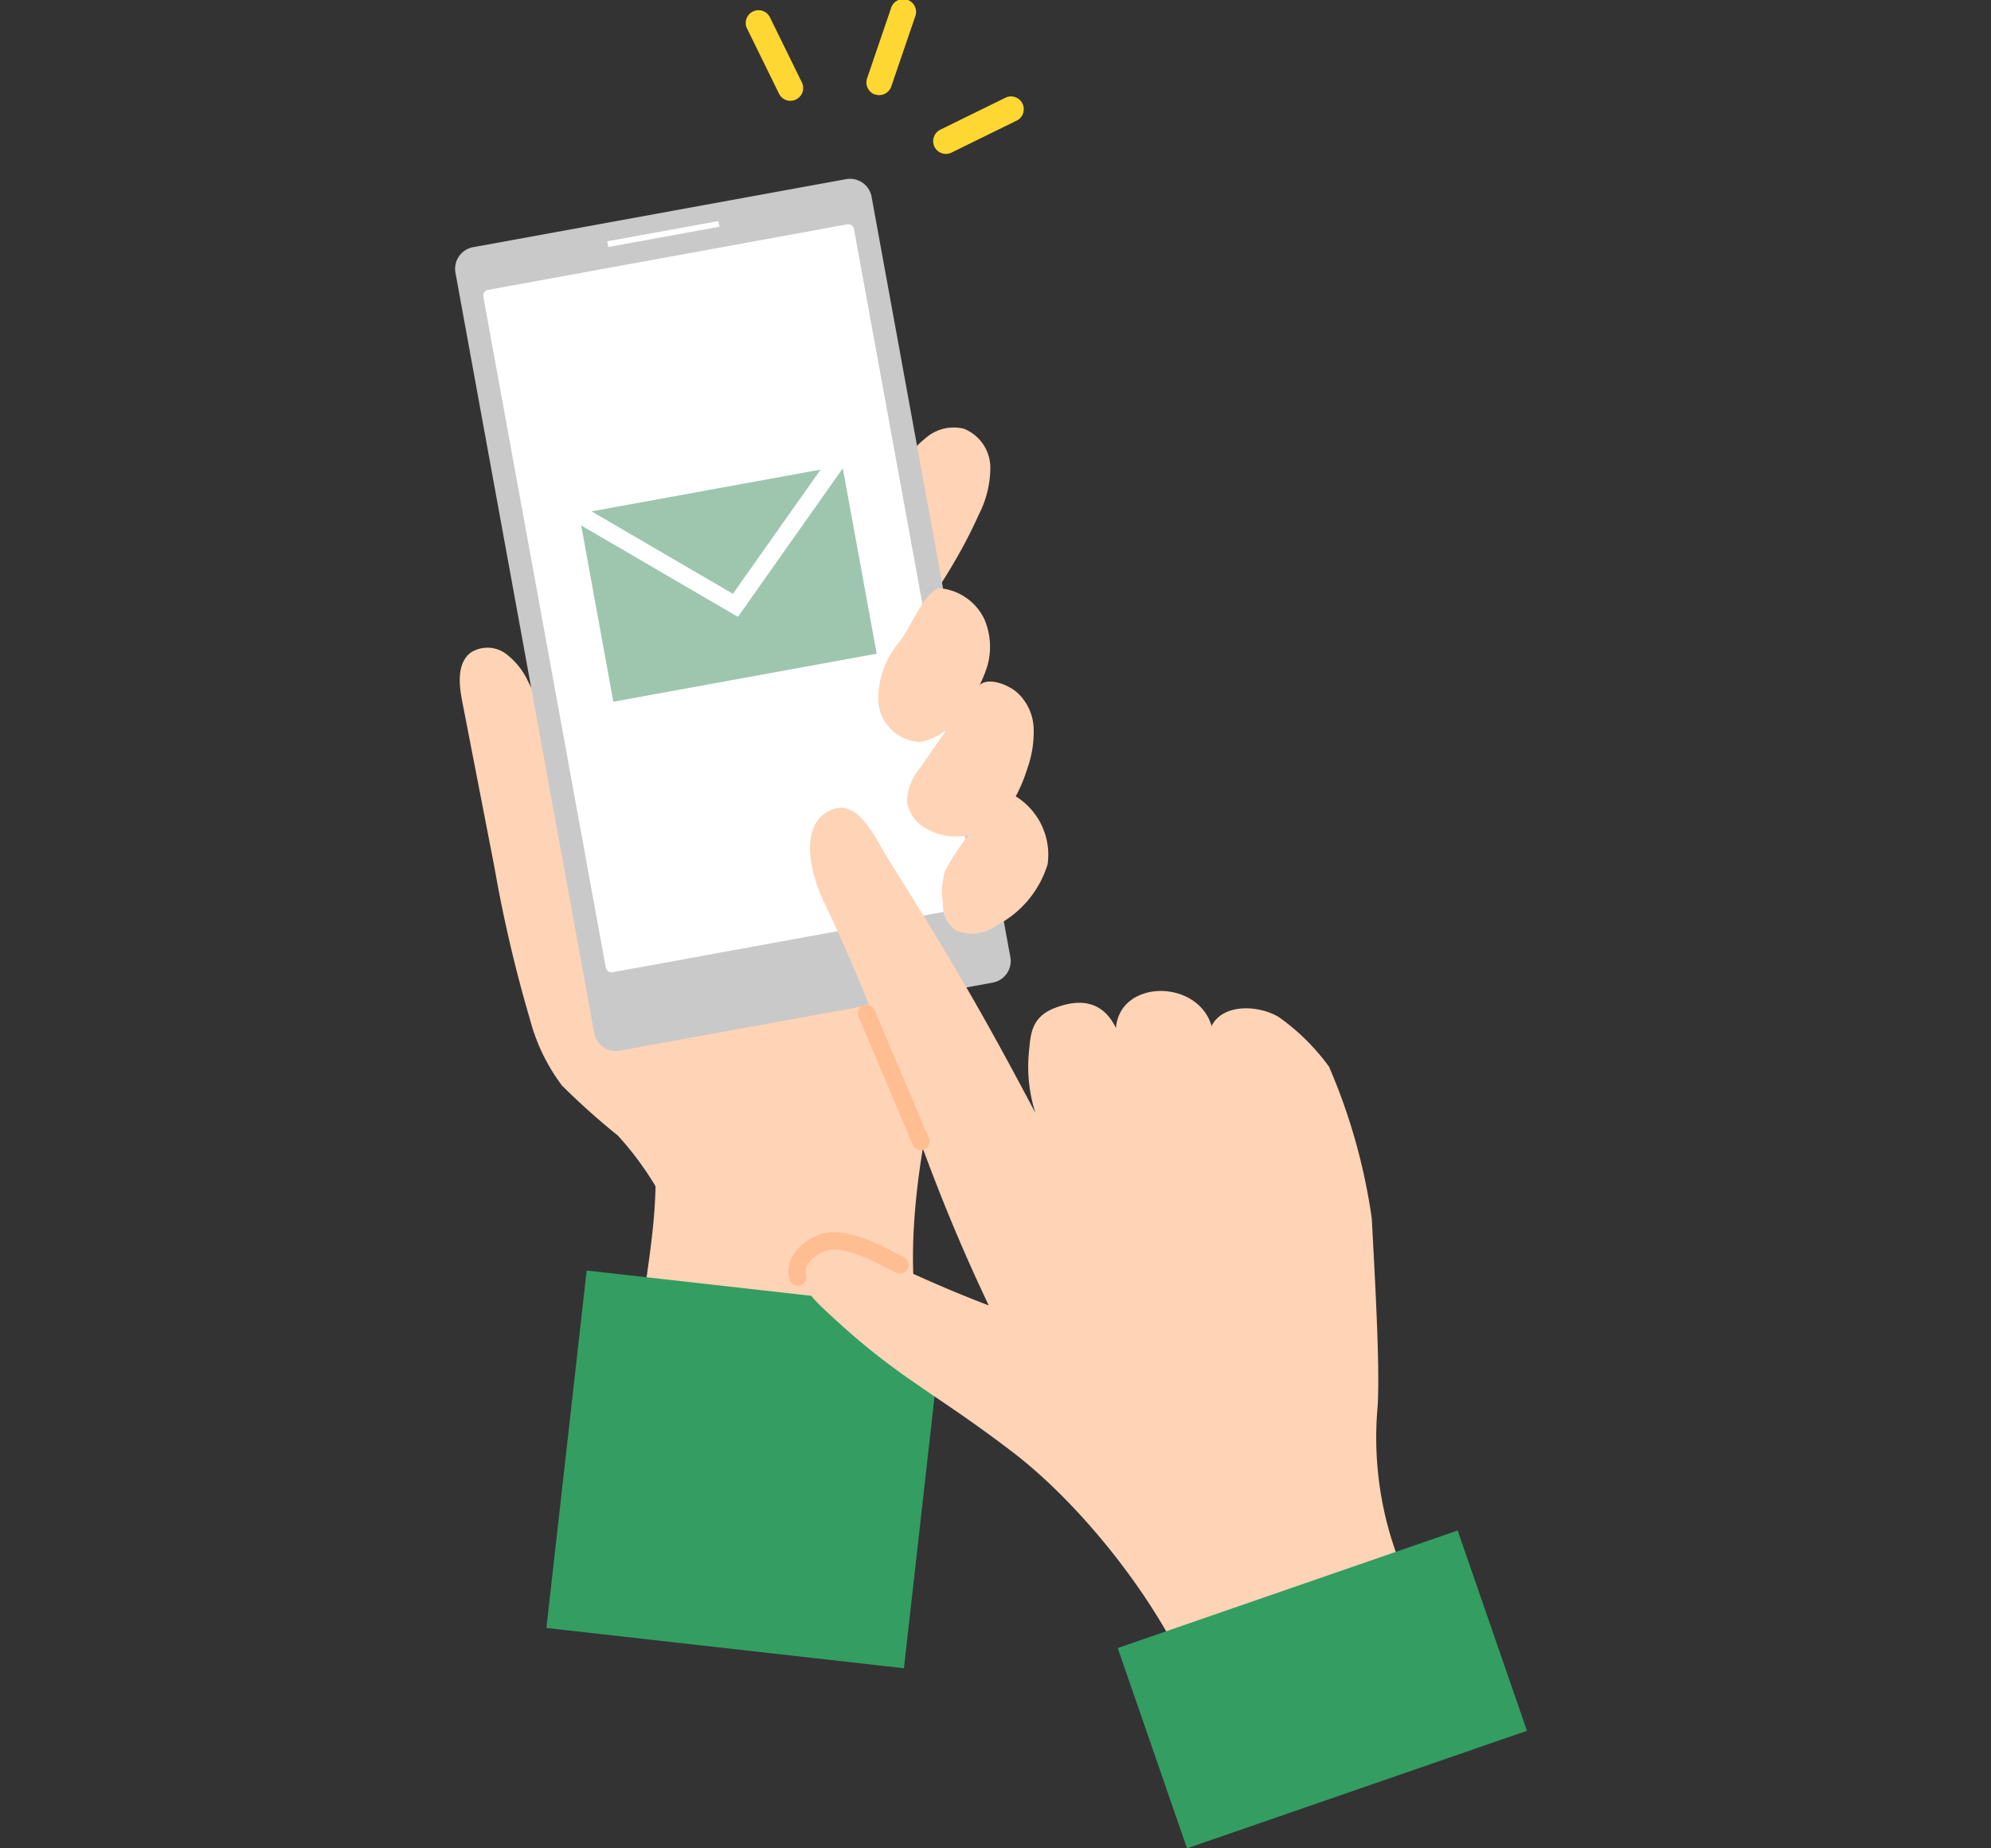 <svg xmlns="http://www.w3.org/2000/svg" xmlns:xlink="http://www.w3.org/1999/xlink" width="140" height="130" viewBox="0 0 140 130">
  <rect x="0" y="0" width="140" height="130" fill="#333333" stroke="none"/>
  <defs>
    <clipPath id="clip-path">
      <rect id="長方形_124" data-name="長方形 124" width="75.371" height="130" transform="translate(0 0)" fill="none"/>
    </clipPath>
    <clipPath id="clip-top_flow_illust1">
      <rect width="140" height="130"/>
    </clipPath>
  </defs>
  <g id="top_flow_illust1" clip-path="url(#clip-top_flow_illust1)">
    <g id="グループ_601" data-name="グループ 601" transform="translate(32 0.003)">
      <g id="グループ_101" data-name="グループ 101" transform="translate(0 -0.003)" clip-path="url(#clip-path)">
        <path id="パス_301" data-name="パス 301" d="M172.015,11.777a.893.893,0,0,1-.515-.453l-2.283-4.652a.9.9,0,0,1,1.609-.79l2.283,4.652a.9.9,0,0,1-1.094,1.243" transform="translate(-148.721 -4.732)" fill="#ffd733"/>
        <path id="パス_302" data-name="パス 302" d="M240.343,6.645a.9.9,0,0,1-.559-1.138L241.459.6a.9.9,0,1,1,1.7.579l-1.674,4.9a.9.9,0,0,1-1.138.559" transform="translate(-210.814 0.004)" fill="#ffd733"/>
        <path id="パス_303" data-name="パス 303" d="M279.221,59.965a.9.9,0,0,1-.105-1.653l4.652-2.283a.9.9,0,0,1,.79,1.609l-4.652,2.283a.894.894,0,0,1-.684.044" transform="translate(-245.002 -49.188)" fill="#ffd733"/>
        <path id="パス_304" data-name="パス 304" d="M17.982,418.413a22.442,22.442,0,0,0-4.137-6.524,50.456,50.456,0,0,1-3.931-3.519,13.4,13.4,0,0,1-2.236-4.6,96.736,96.736,0,0,1-2.509-10.723L2.894,381.328c-.233-1.2-.368-2.675.605-3.412a2.179,2.179,0,0,1,2.441.064,5.092,5.092,0,0,1,1.609,2.008c2.419,4.671,3.377,9.76,6.09,13.525,5.135,4.76,7.028,13.271,6.723,20.267-.076,1.752-.592,3.821-2.38,4.634" transform="translate(-2.397 -332.019)" fill="#ffd3b6"/>
        <path id="パス_305" data-name="パス 305" d="M111.88,275.465l17.889-23.732a8.88,8.88,0,0,1,1.833-1.976,3,3,0,0,1,2.554-.55,2.958,2.958,0,0,1,1.864,2.7,7.288,7.288,0,0,1-.819,3.354c-1.928,4.327-4.848,8.124-7.741,11.875l-7.732,10.028a5.118,5.118,0,0,1-2.17,1.909,3.418,3.418,0,0,1-3.046-.613,14.3,14.3,0,0,1-2.633-2.99" transform="translate(-98.383 -219.054)" fill="#ffd3b6"/>
        <path id="パス_306" data-name="パス 306" d="M129.139,456.576c-2.43,10.28-7.227,24.271-3.322,34.085-6.045,2.577-14.512,1.334-21.035.546.051-6.018,2.285-12.585,1.123-18.491s-1.483-12.372,1.491-17.6a15.59,15.59,0,0,1,7.467-6.619,11.74,11.74,0,0,1,9.558-.067c2.951,1.443,5.5,4.845,4.717,8.15" transform="translate(-92.141 -393.459)" fill="#ffd3b6"/>
        <path id="パス_307" data-name="パス 307" d="M9.783,164.317.026,110.842a1.542,1.542,0,0,1,1.24-1.794l26.227-4.785a1.542,1.542,0,0,1,1.794,1.24l9.757,53.476a1.542,1.542,0,0,1-1.24,1.794l-26.227,4.785a1.542,1.542,0,0,1-1.794-1.24" transform="translate(0 -91.662)" fill="#c9c9c9"/>
        <path id="パス_308" data-name="パス 308" d="M25.026,183.018l-8.608-47.176a.415.415,0,0,1,.334-.482L42,130.753a.415.415,0,0,1,.482.334l8.608,47.176a.415.415,0,0,1-.333.482l-25.245,4.606a.415.415,0,0,1-.482-.333" transform="translate(-14.432 -114.972)" fill="#fff"/>
        <path id="パス_309" data-name="パス 309" d="M250.74,342.842c-1.164.626-1.8,2.555-2.716,3.769a6.191,6.191,0,0,0-1.494,4.2,3.053,3.053,0,0,0,2.969,2.852,4.289,4.289,0,0,0,2.753-1.877,10.153,10.153,0,0,0,1.855-3.186,4.9,4.9,0,0,0-.14-3.615,3.848,3.848,0,0,0-3.228-2.141" transform="translate(-216.771 -301.48)" fill="#ffd3b6"/>
        <path id="パス_310" data-name="パス 310" d="M268.278,397.745q-2.075,2.815-4.052,5.7a3.767,3.767,0,0,0-.913,2.383,2.637,2.637,0,0,0,1.448,1.92,4.243,4.243,0,0,0,3.717.155c1.751-.782,2.747-2.653,3.317-4.484a7.607,7.607,0,0,0,.423-2.828A3.56,3.56,0,0,0,271,398.074c-.75-.6-2.165-1.086-2.723-.329" transform="translate(-231.538 -349.42)" fill="#ffd3b6"/>
        <path id="パス_311" data-name="パス 311" d="M288.729,462.539a17.207,17.207,0,0,0-4.594,5.452,5.068,5.068,0,0,0-.151,2.242,2.159,2.159,0,0,0,.952,1.966,2.92,2.92,0,0,0,2.809-.369,7.216,7.216,0,0,0,3.6-4.308,4.827,4.827,0,0,0-2.615-4.983" transform="translate(-249.68 -406.737)" fill="#ffd3b6"/>
        <rect id="長方形_120" data-name="長方形 120" width="7.945" height="0.407" transform="translate(10.702 16.972) rotate(-10.338)" fill="#fff"/>
        <rect id="長方形_121" data-name="長方形 121" width="25.293" height="25.293" transform="matrix(0.112, -0.994, 0.994, 0.112, 6.42, 114.501)" fill="#349d62"/>
        <rect id="長方形_122" data-name="長方形 122" width="18.821" height="13.446" transform="translate(8.715 36.127) rotate(-10.34)" fill="#9ec6af"/>
        <path id="パス_312" data-name="パス 312" d="M223.694,537.577c-1.069-7.335-8.224-16.781-14.105-21.292s-8.3-5.274-13.643-10.409c-1.172-1.126-3.076-4.224-1.847-5.287.8-.69,2.275.581,3.269.935,3.378,1.2,5.324,2.424,10.489,4.405-5.4-11.372-6.192-17.034-11.6-28.406-1.039-2.187-1.708-5.486.516-6.442,1.955-.84,3.06,1.956,4.2,3.755,4.862,7.7,7.184,11.923,10.167,17.558a10.684,10.684,0,0,1-.454-4.332c.121-1.133.118-2.4,1.814-3.053,1.587-.614,3.307-.642,4.3,1.405.288-3.443,5.76-3.449,6.726-.139.785-1.591,3.311-1.489,4.735-.623a15.246,15.246,0,0,1,3.524,3.485,41.646,41.646,0,0,1,3.01,10.708c.1,2.24.635,10.607.389,13.4a24.235,24.235,0,0,0,6.643,18.729,56.493,56.493,0,0,1-18.131,5.605" transform="translate(-170.332 -414.113)" fill="#ffd3b6"/>
        <path id="パス_313" data-name="パス 313" d="M70.316,271.145l-12.97-7.568.616-1.055,12,7L77.391,259l1,.7Z" transform="translate(-50.428 -227.758)" fill="#fff"/>
        <rect id="長方形_123" data-name="長方形 123" width="25.293" height="14.907" transform="translate(46.594 115.912) rotate(-19.082)" fill="#349d62"/>
        <path id="パス_314" data-name="パス 314" d="M239.118,595.864a.611.611,0,0,1-.563-.373l-3.821-9.023a.611.611,0,0,1,1.125-.476l3.821,9.023a.611.611,0,0,1-.562.849" transform="translate(-206.373 -514.968)" fill="#ffbd91"/>
        <path id="パス_315" data-name="パス 315" d="M194.914,722.169a.611.611,0,0,1-.586-.439c-.409-1.395.754-2.662,2.056-3.147,1.7-.631,3.968.539,5.324,1.238.255.131.476.245.634.316a.611.611,0,1,1-.5,1.115c-.189-.084-.423-.205-.695-.345-1.1-.567-3.148-1.622-4.339-1.179-.8.3-1.5,1-1.31,1.658a.611.611,0,0,1-.586.783" transform="translate(-170.811 -631.733)" fill="#ffbd91"/>
      </g>
    </g>
  </g>
</svg>
